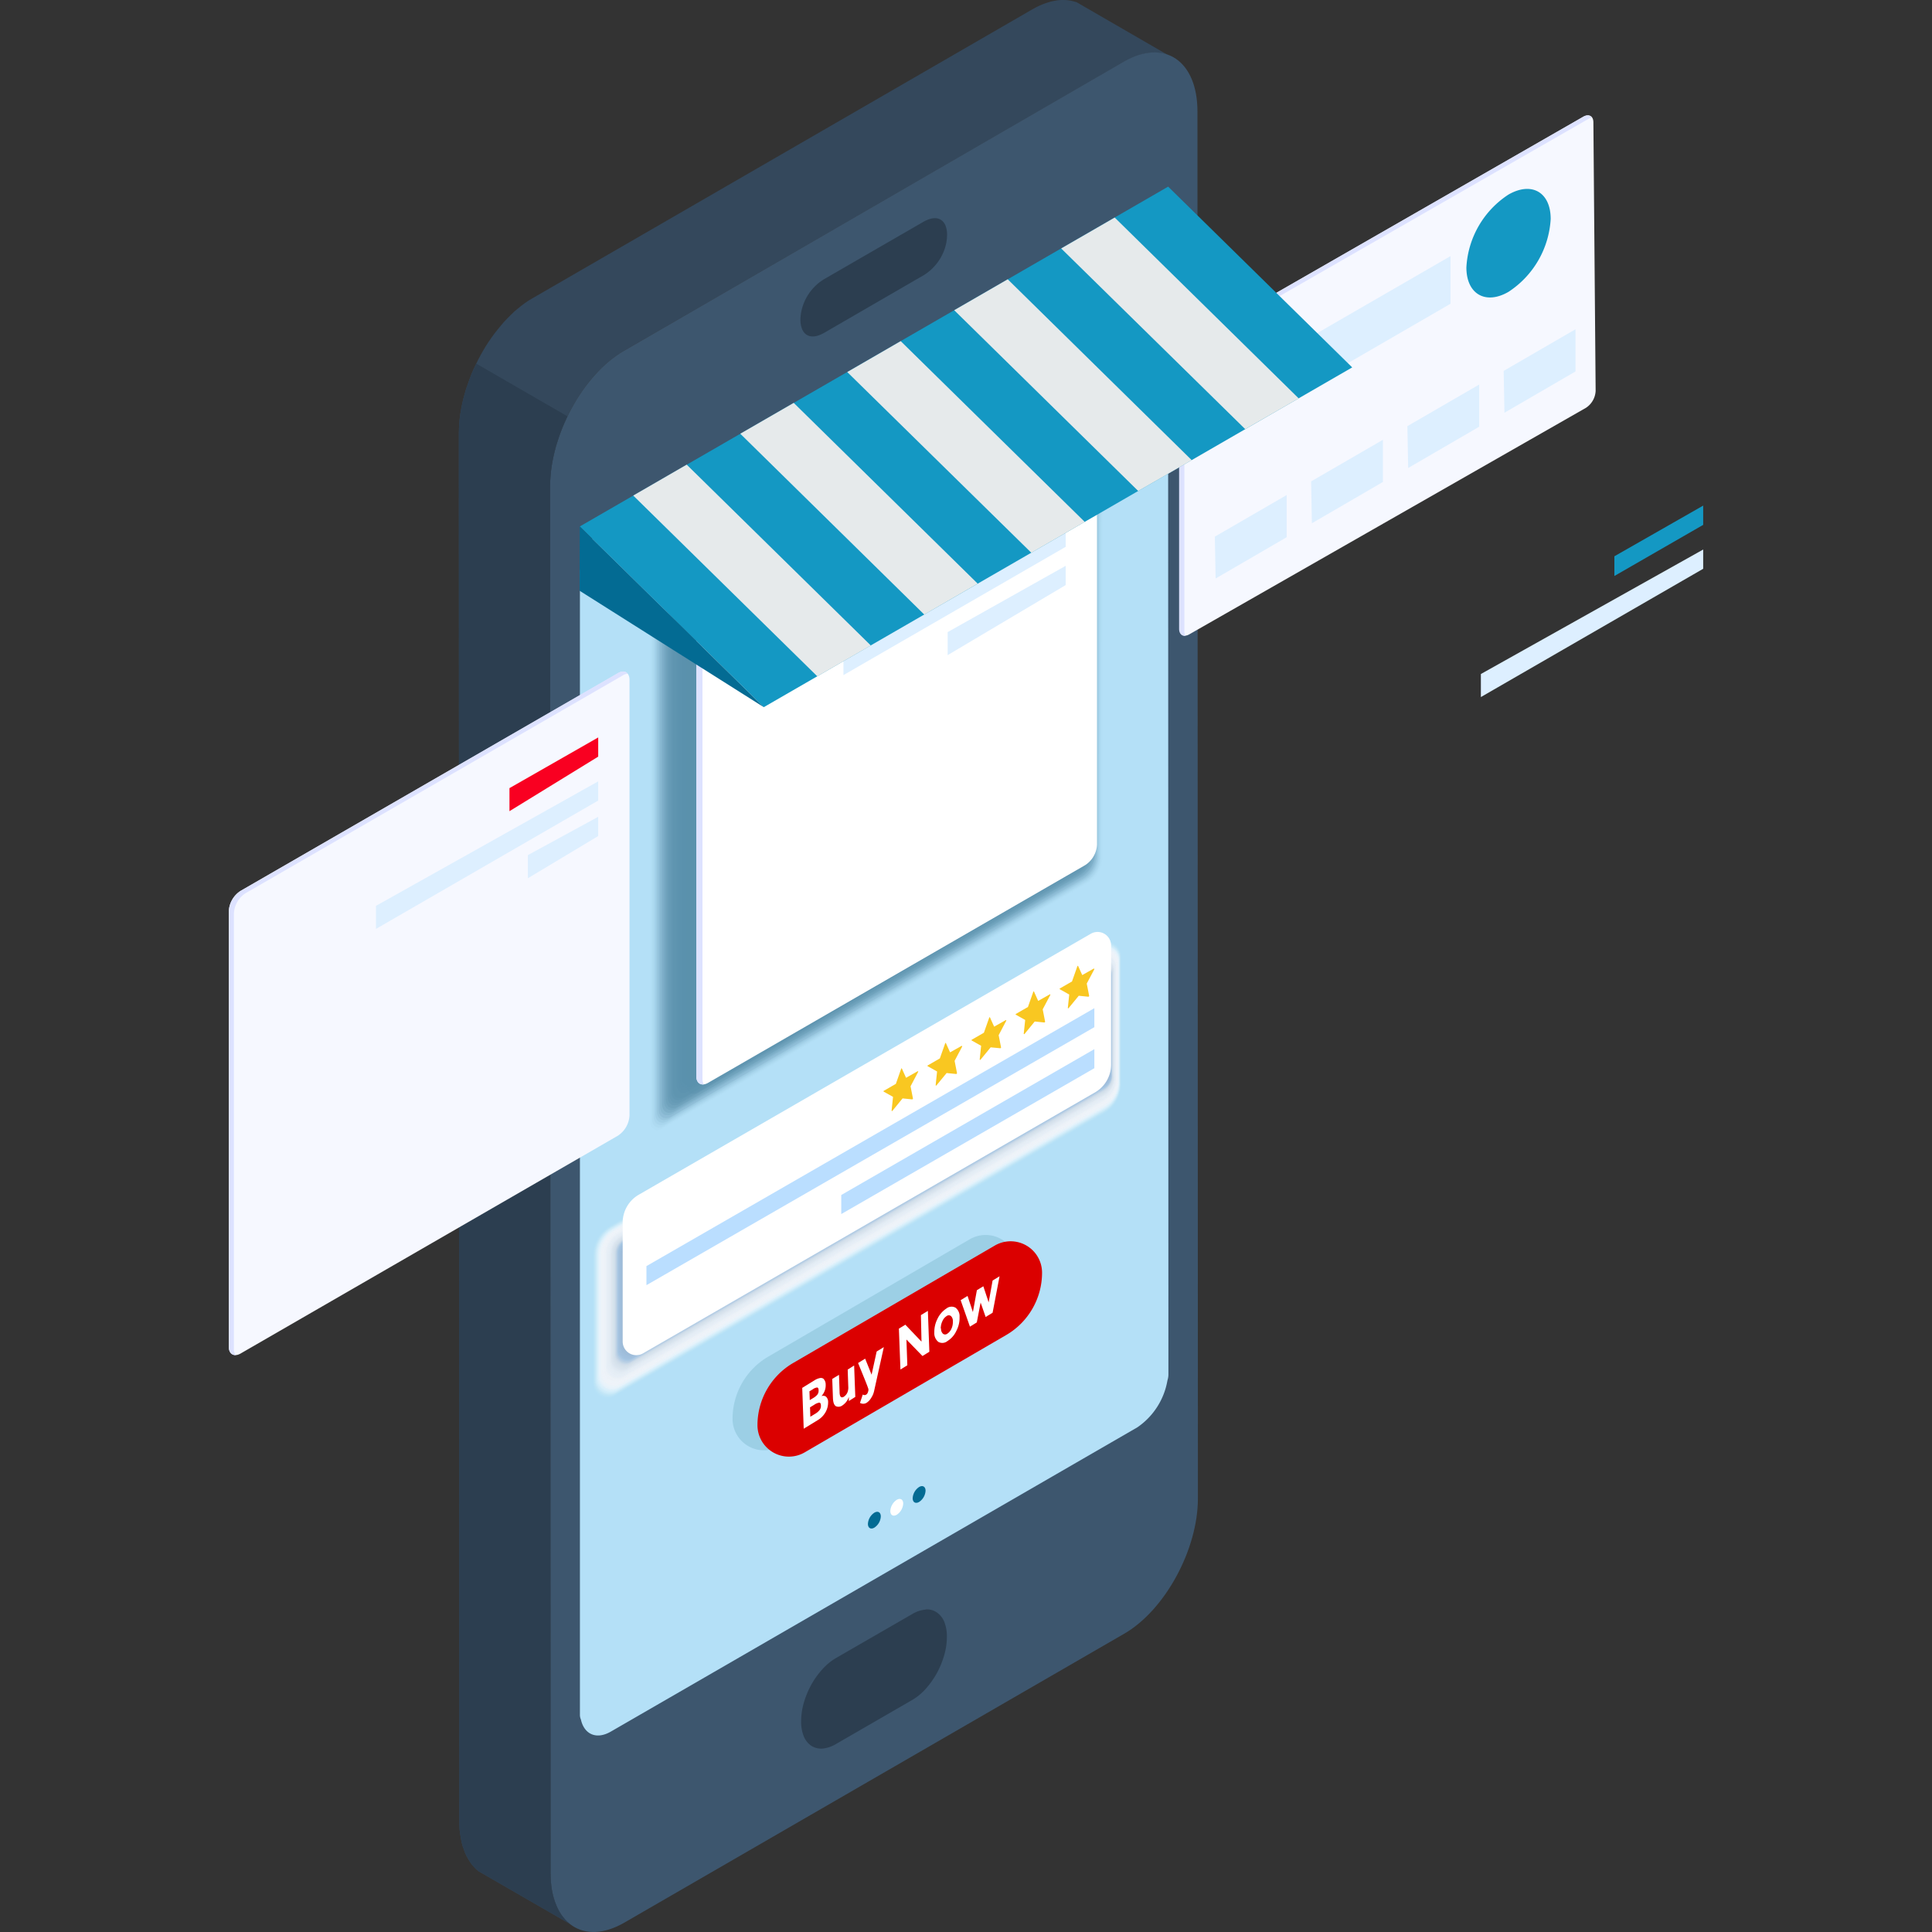 <svg xmlns="http://www.w3.org/2000/svg" viewBox="0 0 300 300"><rect x="0" y="0" width="300" height="300" fill="#333333" stroke="none"/><defs><style>.cls-1{isolation:isolate;}.cls-2{fill:#34485c;}.cls-114,.cls-115,.cls-116,.cls-2,.cls-3,.cls-4,.cls-5{fill-rule:evenodd;}.cls-3{fill:#3d566e;}.cls-4{fill:#b4e0f7;}.cls-5{fill:#2c3e50;}.cls-115,.cls-6{fill:#036b93;}.cls-60,.cls-7{fill:#fff;}.cls-8{opacity:0.5;}.cls-59,.cls-8{mix-blend-mode:multiply;}.cls-10,.cls-11,.cls-12,.cls-13,.cls-14,.cls-15,.cls-16,.cls-17,.cls-18,.cls-19,.cls-20,.cls-21,.cls-22,.cls-23,.cls-24,.cls-25,.cls-26,.cls-27,.cls-28,.cls-29,.cls-30,.cls-31,.cls-32,.cls-33,.cls-34,.cls-35,.cls-36,.cls-37,.cls-38,.cls-39,.cls-40,.cls-41,.cls-42,.cls-43,.cls-44,.cls-45,.cls-46,.cls-47,.cls-48,.cls-49,.cls-50,.cls-9{fill:#004263;}.cls-60,.cls-9{opacity:0;}.cls-10{opacity:0.02;}.cls-11{opacity:0.05;}.cls-12{opacity:0.07;}.cls-13{opacity:0.1;}.cls-14{opacity:0.12;}.cls-15{opacity:0.15;}.cls-16{opacity:0.17;}.cls-17{opacity:0.2;}.cls-18{opacity:0.22;}.cls-19{opacity:0.24;}.cls-20{opacity:0.27;}.cls-21{opacity:0.29;}.cls-22{opacity:0.32;}.cls-23{opacity:0.34;}.cls-24{opacity:0.37;}.cls-25{opacity:0.39;}.cls-26{opacity:0.41;}.cls-27{opacity:0.44;}.cls-28{opacity:0.46;}.cls-29{opacity:0.49;}.cls-30{opacity:0.51;}.cls-31{opacity:0.54;}.cls-32{opacity:0.56;}.cls-33{opacity:0.59;}.cls-34{opacity:0.61;}.cls-35{opacity:0.63;}.cls-36{opacity:0.66;}.cls-37{opacity:0.68;}.cls-38{opacity:0.71;}.cls-39{opacity:0.73;}.cls-40{opacity:0.76;}.cls-41{opacity:0.78;}.cls-42{opacity:0.8;}.cls-43{opacity:0.83;}.cls-44{opacity:0.85;}.cls-45{opacity:0.88;}.cls-46{opacity:0.9;}.cls-47{opacity:0.93;}.cls-48{opacity:0.95;}.cls-49{opacity:0.98;}.cls-51{fill:#dde2ff;}.cls-52{fill:#ddefff;}.cls-53{fill:#3659f9;}.cls-54{fill:#f6f8ff;}.cls-55{fill:#f90021;}.cls-114,.cls-56{fill:#1498c3;}.cls-57{fill:#9ccfe5;}.cls-58{fill:#db0000;}.cls-61{fill:#fcffff;opacity:0.02;}.cls-62{fill:#fefefe;opacity:0.04;}.cls-63{fill:#fdfefe;opacity:0.06;}.cls-64{fill:#f3f3f4;opacity:0.08;}.cls-65,.cls-66{fill:#fbfcfd;}.cls-65{opacity:0.1;}.cls-66{opacity:0.12;}.cls-67{fill:#e2f0fc;opacity:0.14;}.cls-68{fill:#f8fafc;opacity:0.16;}.cls-69{fill:#f7f9fb;opacity:0.18;}.cls-70{fill:#f6f9fb;opacity:0.2;}.cls-71{fill:#f5f8fb;opacity:0.22;}.cls-72{fill:#f4f7fa;opacity:0.24;}.cls-73{fill:#f3f7fa;opacity:0.25;}.cls-74,.cls-75{fill:#f1f5f9;}.cls-74{opacity:0.27;}.cls-75{opacity:0.29;}.cls-76{fill:#f0f4f9;opacity:0.31;}.cls-77{fill:#eef3f8;opacity:0.33;}.cls-78{fill:#edf3f8;opacity:0.35;}.cls-79{fill:#ecf2f7;opacity:0.37;}.cls-80{fill:#ebf1f7;opacity:0.39;}.cls-81{fill:#eaf1f7;opacity:0.41;}.cls-82,.cls-83{fill:#e8eff6;}.cls-82{opacity:0.43;}.cls-83{opacity:0.45;}.cls-84{fill:#e7eef6;opacity:0.47;}.cls-85,.cls-86{fill:#e5edf5;}.cls-85{opacity:0.49;}.cls-86{opacity:0.51;}.cls-87{fill:#e3ecf4;opacity:0.53;}.cls-88{fill:#e2ebf4;opacity:0.55;}.cls-89{fill:#e0eaf3;opacity:0.57;}.cls-90{fill:#dee8f1;opacity:0.59;}.cls-91{fill:#dce6f0;opacity:0.61;}.cls-92{fill:#dae5ef;opacity:0.63;}.cls-93{fill:#d7e2ed;opacity:0.65;}.cls-94{fill:#d5e1ec;opacity:0.67;}.cls-95{fill:#d4e0eb;opacity:0.69;}.cls-96{fill:#d1dde9;opacity:0.71;}.cls-97{fill:#cbdae8;opacity:0.73;}.cls-98{fill:#c2d5e7;opacity:0.75;}.cls-99{fill:#b9d0e5;opacity:0.76;}.cls-100{fill:#b2cce4;opacity:0.78;}.cls-101{fill:#a9c7e3;opacity:0.8;}.cls-102{fill:#a3c4e1;opacity:0.82;}.cls-103{fill:#a3c2e0;opacity:0.84;}.cls-104{fill:#a1c0de;opacity:0.86;}.cls-105{fill:#a0bfdd;opacity:0.88;}.cls-106{fill:#a0bfdc;opacity:0.9;}.cls-107{fill:#9dbcda;opacity:0.92;}.cls-108{fill:#9ebcd9;opacity:0.94;}.cls-109{fill:#9dbbd8;opacity:0.96;}.cls-110{fill:#9bb9d6;opacity:0.98;}.cls-111{fill:#9bb8d5;}.cls-112{fill:#badeff;}.cls-113{fill:#f9c721;}.cls-116{fill:#e6eaeb;}</style></defs><g class="cls-1"><g id="Layer_1" data-name="Layer 1"><polygon class="cls-2" points="181.33 8.53 167.17 0.34 166.71 0.21 166.25 0.1 165.77 0.03 165.28 0 164.78 0 164.25 0.04 163.72 0.13 163.18 0.24 162.63 0.41 162.06 0.6 161.49 0.84 160.91 1.12 160.32 1.44 82.69 46.31 82.1 46.66 81.52 47.05 80.95 47.48 80.39 47.93 79.83 48.4 79.3 48.92 78.76 49.46 78.24 50.01 77.74 50.6 77.25 51.2 76.76 51.82 76.29 52.47 75.85 53.11 75.41 53.79 75 54.48 74.6 55.19 74.22 55.91 73.87 56.64 73.52 57.37 73.2 58.12 72.91 58.88 72.64 59.65 72.37 60.41 72.15 61.17 71.94 61.94 71.76 62.72 71.61 63.48 71.48 64.24 71.38 65.01 71.3 65.77 71.27 66.52 71.25 67.26 71.32 282.63 71.33 283.37 71.36 284.06 71.45 284.75 71.55 285.39 71.67 286.01 71.82 286.6 72.02 287.17 72.21 287.69 72.44 288.19 72.7 288.66 72.97 289.1 73.27 289.52 73.59 289.89 73.93 290.24 74.29 290.55 88.47 298.73 88.1 298.43 87.76 298.08 87.45 297.69 87.14 297.29 86.87 296.85 86.62 296.38 86.4 295.87 86.19 295.34 86 294.79 85.84 294.19 85.71 293.57 85.61 292.92 85.55 292.25 85.5 291.55 85.49 290.82 85.42 75.45 85.43 74.71 85.49 73.96 85.55 73.2 85.65 72.44 85.78 71.67 85.94 70.89 86.12 70.13 86.31 69.36 86.56 68.58 86.8 67.82 87.08 67.05 87.37 66.31 87.69 65.56 88.04 64.81 88.39 64.1 88.78 63.37 89.17 62.67 89.6 61.97 90.02 61.3 90.47 60.64 90.93 60 91.41 59.37 91.9 58.77 92.4 58.19 92.93 57.63 93.47 57.1 94 56.59 94.55 56.12 95.12 55.66 95.69 55.24 96.27 54.85 96.86 54.49 174.49 9.62 175.08 9.31 175.66 9.02 176.23 8.79 176.8 8.59 177.35 8.43 177.88 8.3 178.42 8.22 178.94 8.19 179.45 8.17 179.95 8.2 180.42 8.29 180.89 8.39 181.33 8.53"/><path class="cls-3" d="M96.94,298.55l77.63-44.87c6.31-3.64,11.44-13.05,11.44-21l-.07-215.37c0-7.89-5.14-11.37-11.45-7.73L96.86,54.49c-6.31,3.64-11.44,13.06-11.44,21l.07,215.36C85.49,298.72,90.63,302.19,96.94,298.55Z"/><path class="cls-4" d="M127.7,61.76l48.86-28.24c2.25-1.3,4.16-.44,4.69,1.89a2,2,0,0,1,.13.74v.64l.05,176v.64a3,3,0,0,1-.15.92,11.09,11.09,0,0,1-4.68,7.29l-65.75,38-.26.15-15.72,9.08c-2.25,1.31-4.15.45-4.67-1.87a1.78,1.78,0,0,1-.15-.76v-.64l0-176v-.65a2.77,2.77,0,0,1,.15-.89c.52-2.94,2.4-6,4.68-7.3l32.87-19Z"/><path class="cls-5" d="M143.36,42.11c4.17-2.4,4.16-9.39,0-7L128,44c-4.18,2.4-4.17,9.37,0,7Z"/><path class="cls-5" d="M143.36,42.78a7.74,7.74,0,0,0,3.43-4.45,6.9,6.9,0,0,0,.27-1.85,3.86,3.86,0,0,0-.27-1.52c-.51-1.1-1.66-1.52-3.43-.5L128,43.33a7.7,7.7,0,0,0-3.43,4.46,7,7,0,0,0-.28,1.85,3.89,3.89,0,0,0,.28,1.52c.5,1.09,1.65,1.53,3.43.51l15.35-8.89Zm2.34-4.34a5.14,5.14,0,0,1-2.34,3L128,50.32c-1.24.7-2,.44-2.34-.29a2.67,2.67,0,0,1-.22-1.06,4.65,4.65,0,0,1,.22-1.28,5.16,5.16,0,0,1,2.34-3l15.35-8.87c1.23-.71,2-.44,2.34.29a2.6,2.6,0,0,1,.21,1.06A4.74,4.74,0,0,1,145.7,38.44Z"/><path class="cls-5" d="M141.67,251.26a3.06,3.06,0,0,1,3.38-.19,4,4,0,0,1,1.4,3.42,11,11,0,0,1-1.4,5.05,9.63,9.63,0,0,1-3.38,3.71h0l-11.91,6.86a3.09,3.09,0,0,1-3.38.21,4,4,0,0,1-1.4-3.44,10.83,10.83,0,0,1,1.4-5,9.6,9.6,0,0,1,3.38-3.72h0Z"/><path class="cls-5" d="M141.67,251.94a3.81,3.81,0,0,1,1.59-.54,2.21,2.21,0,0,1,1.37.36,2.52,2.52,0,0,1,.91,1.2,5,5,0,0,1,.34,1.87,8.93,8.93,0,0,1-.33,2.24,10.83,10.83,0,0,1-.92,2.26,10.22,10.22,0,0,1-1.37,1.94,6.88,6.88,0,0,1-1.59,1.31h0l-11.91,6.87h0a3.73,3.73,0,0,1-1.59.53,2.23,2.23,0,0,1-1.37-.36,2.46,2.46,0,0,1-.9-1.19,4.8,4.8,0,0,1-.35-1.87,8.8,8.8,0,0,1,.33-2.24,10.91,10.91,0,0,1,.92-2.27,10.53,10.53,0,0,1,1.37-1.92,6.32,6.32,0,0,1,1.59-1.32h0l11.91-6.87Zm2.06-2a4.67,4.67,0,0,0-2.06.68h0l-11.91,6.87h0a8.84,8.84,0,0,0-2.06,1.71,12.79,12.79,0,0,0-1.76,2.47,13.66,13.66,0,0,0-1.15,2.83,10.33,10.33,0,0,0-.39,2.76,6.1,6.1,0,0,0,.39,2.31,3.27,3.27,0,0,0,1.15,1.49,2.84,2.84,0,0,0,1.76.46,4.94,4.94,0,0,0,2.06-.68h0l11.91-6.88h0a8.79,8.79,0,0,0,2.06-1.7,13.86,13.86,0,0,0,1.76-2.48,14.21,14.21,0,0,0,1.15-2.84,10.22,10.22,0,0,0,.39-2.76,6.1,6.1,0,0,0-.39-2.31,3.28,3.28,0,0,0-1.17-1.49A2.68,2.68,0,0,0,143.73,249.91Z"/><polygon class="cls-5" points="73.95 56.46 73.87 56.64 73.52 57.37 73.2 58.12 72.91 58.88 72.64 59.65 72.37 60.41 72.15 61.17 71.94 61.94 71.76 62.72 71.61 63.48 71.48 64.24 71.38 65.01 71.3 65.77 71.27 66.52 71.25 67.26 71.32 282.63 71.33 283.37 71.36 284.06 71.45 284.75 71.55 285.39 71.67 286.01 71.82 286.6 72.02 287.17 72.21 287.69 72.44 288.19 72.7 288.66 72.97 289.1 73.27 289.52 73.59 289.89 73.93 290.24 74.29 290.55 88.47 298.73 88.1 298.43 87.76 298.08 87.45 297.69 87.14 297.29 86.87 296.85 86.62 296.38 86.4 295.87 86.19 295.34 86 294.79 85.84 294.19 85.71 293.57 85.61 292.92 85.55 292.25 85.5 291.55 85.49 290.82 85.42 75.45 85.43 74.71 85.49 73.96 85.55 73.2 85.65 72.44 85.78 71.67 85.94 70.89 86.12 70.13 86.31 69.34 86.56 68.58 86.8 67.82 87.08 67.05 87.37 66.31 87.69 65.56 88.04 64.81 88.12 64.65 73.95 56.46"/><path class="cls-6" d="M142.72,230.9c.55-.32,1-.06,1,.58a2.23,2.23,0,0,1-1,1.74c-.55.32-1,.06-1-.58A2.24,2.24,0,0,1,142.72,230.9Z"/><path class="cls-7" d="M139.25,232.89c.55-.32,1-.06,1,.58a2.23,2.23,0,0,1-1,1.74c-.56.32-1,.06-1-.58A2.23,2.23,0,0,1,139.25,232.89Z"/><path class="cls-6" d="M135.77,234.89c.56-.32,1-.06,1,.58a2.21,2.21,0,0,1-1,1.74c-.55.32-1,.06-1-.58A2.23,2.23,0,0,1,135.77,234.89Z"/><g class="cls-8"><path class="cls-9" d="M171.31,56.71c0-1.31-.93-1.84-2.07-1.19L102.68,94a4.59,4.59,0,0,0-2.07,3.58V174.4c0,1.31.93,1.84,2.07,1.19l66.56-38.43a4.59,4.59,0,0,0,2.07-3.58Z"/><path class="cls-10" d="M171.14,57.09c0-1.3-.93-1.84-2.06-1.18L102.94,94.09a4.54,4.54,0,0,0-2,3.56V174c0,1.3.92,1.84,2,1.18L169.08,137a4.55,4.55,0,0,0,2.06-3.56Z"/><path class="cls-11" d="M171,57.47c0-1.3-.91-1.83-2-1.18L103.21,94.23a4.54,4.54,0,0,0-2,3.53v75.88c0,1.3.92,1.83,2,1.18l65.71-37.94a4.51,4.51,0,0,0,2-3.53Z"/><path class="cls-12" d="M170.79,57.84c0-1.29-.91-1.81-2-1.17l-65.29,37.7a4.49,4.49,0,0,0-2,3.51v75.39c0,1.29.91,1.81,2,1.17l65.29-37.7a4.47,4.47,0,0,0,2-3.51Z"/><path class="cls-13" d="M170.62,58.22c0-1.28-.91-1.8-2-1.17L103.74,94.51a4.43,4.43,0,0,0-2,3.48v74.9c0,1.28.9,1.8,2,1.17L168.6,136.6a4.44,4.44,0,0,0,2-3.48Z"/><path class="cls-14" d="M170.44,58.59c0-1.27-.9-1.79-2-1.15L104,94.64a4.46,4.46,0,0,0-2,3.47v74.41c0,1.27.9,1.79,2,1.15l64.44-37.2a4.46,4.46,0,0,0,2-3.47Z"/><path class="cls-15" d="M170.27,59c0-1.26-.89-1.78-2-1.15l-64,37a4.42,4.42,0,0,0-2,3.44v73.92c0,1.26.9,1.78,2,1.15l64-37a4.41,4.41,0,0,0,2-3.44Z"/><path class="cls-16" d="M170.1,59.34c0-1.25-.89-1.76-2-1.14l-63.6,36.72a4.39,4.39,0,0,0-2,3.42v73.43c0,1.25.89,1.76,2,1.14l63.6-36.72a4.39,4.39,0,0,0,2-3.42Z"/><path class="cls-17" d="M169.93,59.72c0-1.25-.89-1.76-2-1.13L104.8,95.06a4.34,4.34,0,0,0-2,3.39v72.94c0,1.25.88,1.76,2,1.13L168,136.05a4.37,4.37,0,0,0,2-3.39Z"/><path class="cls-18" d="M169.75,60.09c0-1.23-.87-1.74-1.94-1.12L105.06,95.19a4.33,4.33,0,0,0-1.94,3.38V171c0,1.23.87,1.74,1.94,1.12l62.75-36.22a4.33,4.33,0,0,0,1.94-3.38Z"/><path class="cls-19" d="M169.58,60.47c0-1.23-.87-1.73-1.93-1.12l-62.32,36a4.29,4.29,0,0,0-1.94,3.35v72c0,1.23.87,1.73,1.94,1.12l62.32-36a4.3,4.3,0,0,0,1.93-3.35Z"/><path class="cls-20" d="M169.41,60.85c0-1.22-.87-1.72-1.92-1.11l-61.9,35.73a4.28,4.28,0,0,0-1.92,3.33v71.46c0,1.22.87,1.72,1.92,1.11l61.9-35.73a4.28,4.28,0,0,0,1.92-3.33Z"/><path class="cls-21" d="M169.23,61.22c0-1.21-.85-1.71-1.9-1.1L105.86,95.61a4.22,4.22,0,0,0-1.91,3.3v71c0,1.21.86,1.71,1.91,1.1l61.47-35.49a4.21,4.21,0,0,0,1.9-3.3Z"/><path class="cls-22" d="M169.06,61.6c0-1.21-.85-1.7-1.89-1.1l-61,35.25A4.19,4.19,0,0,0,104.23,99v70.48c0,1.21.85,1.7,1.89,1.1l61-35.25a4.19,4.19,0,0,0,1.89-3.28Z"/><path class="cls-23" d="M168.89,62c0-1.19-.85-1.68-1.88-1.08l-60.62,35a4.17,4.17,0,0,0-1.88,3.26v70c0,1.19.84,1.68,1.88,1.08l60.62-35a4.2,4.2,0,0,0,1.88-3.26Z"/><path class="cls-24" d="M168.71,62.34c0-1.18-.81-1.66-1.81-1.07L108.47,95.94a4.15,4.15,0,0,0-1.82,3.23v69.34c0,1.19.82,1.67,1.82,1.08l58.43-34.67a4.17,4.17,0,0,0,1.81-3.23Z"/><path class="cls-25" d="M168.54,62.72c0-1.17-.83-1.66-1.85-1.07L106.92,96.16a4.11,4.11,0,0,0-1.86,3.21v69c0,1.18.84,1.66,1.86,1.07L166.69,135a4.1,4.1,0,0,0,1.85-3.21Z"/><path class="cls-26" d="M168.37,63.1c0-1.17-.83-1.65-1.84-1.06L107.18,96.3a4.08,4.08,0,0,0-1.84,3.19V168c0,1.17.83,1.65,1.84,1.06l59.35-34.26a4.08,4.08,0,0,0,1.84-3.19Z"/><path class="cls-27" d="M168.2,63.47c0-1.16-.83-1.63-1.83-1l-58.92,34a4,4,0,0,0-1.83,3.16v68c0,1.16.82,1.63,1.83,1.05l58.92-34a4.06,4.06,0,0,0,1.83-3.16Z"/><path class="cls-28" d="M168,63.85c0-1.15-.81-1.62-1.81-1.05l-58.5,33.77a4,4,0,0,0-1.81,3.15v67.54c0,1.15.81,1.62,1.81,1.05l58.5-33.77a4,4,0,0,0,1.81-3.15Z"/><path class="cls-29" d="M167.85,64.23c0-1.15-.81-1.62-1.8-1.05L108,96.71a4,4,0,0,0-1.8,3.12v67.06c0,1.14.81,1.61,1.8,1l58.07-33.53a4,4,0,0,0,1.8-3.12Z"/><path class="cls-30" d="M167.68,64.6c0-1.14-.81-1.6-1.79-1L108.24,96.85a4,4,0,0,0-1.79,3.1v66.56c0,1.14.81,1.6,1.79,1l57.65-33.28a4,4,0,0,0,1.79-3.1Z"/><path class="cls-31" d="M167.5,65c0-1.13-.8-1.59-1.77-1L108.51,97a3.92,3.92,0,0,0-1.78,3.07v66.07c0,1.13.8,1.59,1.78,1l57.22-33a3.93,3.93,0,0,0,1.77-3.07Z"/><path class="cls-32" d="M167.33,65.35c0-1.12-.79-1.58-1.76-1l-56.8,32.79a3.92,3.92,0,0,0-1.76,3.06v65.58c0,1.12.79,1.58,1.76,1L165.57,134a3.92,3.92,0,0,0,1.76-3.06Z"/><path class="cls-33" d="M167.16,65.73c0-1.11-.79-1.57-1.75-1L109,97.26a3.9,3.9,0,0,0-1.75,3v65.09c0,1.11.79,1.57,1.75,1l56.37-32.54a3.9,3.9,0,0,0,1.75-3Z"/><path class="cls-34" d="M167,66.1c0-1.1-.78-1.55-1.73-1L109.3,97.4a3.85,3.85,0,0,0-1.73,3V165c0,1.1.78,1.55,1.73,1l56-32.3a3.85,3.85,0,0,0,1.73-3Z"/><path class="cls-35" d="M166.81,66.48c0-1.1-.77-1.54-1.72-1L109.57,97.54a3.82,3.82,0,0,0-1.72,3v64.11c0,1.1.77,1.54,1.72,1l55.52-32.06a3.82,3.82,0,0,0,1.72-3Z"/><path class="cls-36" d="M166.64,66.85c0-1.08-.77-1.53-1.71-1l-55.1,31.81a3.78,3.78,0,0,0-1.71,3v63.62c0,1.08.77,1.53,1.71,1l55.1-31.81a3.78,3.78,0,0,0,1.71-3Z"/><path class="cls-37" d="M166.47,67.23c0-1.08-.77-1.52-1.7-1L110.1,97.81a3.78,3.78,0,0,0-1.7,2.94v63.13c0,1.08.77,1.52,1.7,1l54.67-31.56a3.78,3.78,0,0,0,1.7-2.94Z"/><path class="cls-38" d="M166.29,67.6c0-1.06-.75-1.5-1.68-1L110.36,98a3.76,3.76,0,0,0-1.68,2.92v62.64c0,1.06.76,1.5,1.68,1l54.25-31.32a3.73,3.73,0,0,0,1.68-2.92Z"/><path class="cls-39" d="M166.12,68c0-1.06-.75-1.49-1.67-1L110.63,98.09A3.7,3.7,0,0,0,109,101v62.15c0,1.06.75,1.49,1.67,1L164.45,133a3.7,3.7,0,0,0,1.67-2.89Z"/><path class="cls-40" d="M166,68.36c0-1.06-.75-1.49-1.66-1l-53.4,30.83a3.67,3.67,0,0,0-1.65,2.87v61.65c0,1.06.74,1.49,1.65,1l53.4-30.83A3.68,3.68,0,0,0,166,130Z"/><path class="cls-41" d="M165.77,68.73c0-1-.74-1.47-1.64-1l-53,30.59a3.63,3.63,0,0,0-1.65,2.84v61.17c0,1,.74,1.47,1.65,1l53-30.59a3.64,3.64,0,0,0,1.64-2.84Z"/><path class="cls-42" d="M165.6,69.11c0-1-.73-1.46-1.63-.94L111.42,98.5a3.64,3.64,0,0,0-1.63,2.83V162c0,1,.74,1.46,1.63.94L164,132.61a3.62,3.62,0,0,0,1.63-2.83Z"/><path class="cls-43" d="M165.43,69.48c0-1-.73-1.45-1.62-.93L111.69,98.64a3.59,3.59,0,0,0-1.62,2.8v60.19c0,1,.73,1.45,1.62.93l52.12-30.09a3.59,3.59,0,0,0,1.62-2.8Z"/><path class="cls-44" d="M165.25,69.86c0-1-.72-1.44-1.6-.93L112,98.78a3.56,3.56,0,0,0-1.6,2.78v59.69c0,1,.72,1.44,1.6.93l51.7-29.85a3.56,3.56,0,0,0,1.6-2.78Z"/><path class="cls-45" d="M165.08,70.23c0-1-.71-1.42-1.59-.92L112.22,98.92a3.5,3.5,0,0,0-1.59,2.75v59.21c0,1,.71,1.42,1.59.92l51.27-29.61a3.5,3.5,0,0,0,1.59-2.75Z"/><path class="cls-46" d="M164.91,70.61c0-1-.71-1.41-1.58-.91L112.48,99.05a3.54,3.54,0,0,0-1.57,2.74V160.5c0,1,.71,1.41,1.57.91l50.85-29.35a3.53,3.53,0,0,0,1.58-2.74Z"/><path class="cls-47" d="M164.74,71c0-1-.71-1.4-1.57-.9L112.75,99.19a3.49,3.49,0,0,0-1.57,2.71v58.23c0,1,.71,1.4,1.57.9l50.42-29.11a3.49,3.49,0,0,0,1.57-2.71Z"/><path class="cls-48" d="M164.56,71.36c0-1-.7-1.39-1.55-.9L113,99.33a3.44,3.44,0,0,0-1.55,2.69v57.73c0,1,.7,1.39,1.55.9l50-28.87a3.44,3.44,0,0,0,1.55-2.69Z"/><path class="cls-49" d="M164.39,71.74c0-1-.69-1.38-1.54-.89L113.28,99.47a3.41,3.41,0,0,0-1.54,2.66v57.24c0,1,.69,1.38,1.54.89l49.57-28.62a3.41,3.41,0,0,0,1.54-2.66Z"/><path class="cls-50" d="M164.22,72.11c0-1-.69-1.36-1.53-.88L113.54,99.61a3.36,3.36,0,0,0-1.52,2.64V159c0,1,.68,1.36,1.52.88l49.15-28.38a3.37,3.37,0,0,0,1.53-2.64Z"/></g><path class="cls-7" d="M170.34,63.54c0-1.16-.82-1.63-1.82-1L109.94,96.31a4,4,0,0,0-1.82,3.15V167.1c0,1.15.82,1.62,1.82,1.05l58.58-33.82a4,4,0,0,0,1.82-3.15Z"/><path class="cls-51" d="M109.94,96.31l58.58-33.82c.7-.41,1.31-.3,1.61.2a1.89,1.89,0,0,0-.65.23L110.9,96.74a4,4,0,0,0-1.82,3.15v67.64a1.62,1.62,0,0,0,.21.85c-.68.09-1.17-.39-1.17-1.28V99.46A4,4,0,0,1,109.94,96.31Z"/><polygon class="cls-52" points="165.48 81.92 130.97 101.25 130.97 104.83 165.48 84.91 165.48 81.92"/><polygon class="cls-52" points="165.48 87.86 147.15 98.15 147.15 101.73 165.48 90.85 165.48 87.86"/><polygon class="cls-53" points="165.48 75.1 151.69 82.97 151.69 86.56 165.48 78.08 165.48 75.1"/><path class="cls-54" d="M97.75,105.57c0-1.16-.82-1.63-1.82-1L37.35,138.34a4,4,0,0,0-1.82,3.15v67.64c0,1.15.82,1.62,1.82,1.05l58.58-33.82a4,4,0,0,0,1.82-3.15Z"/><path class="cls-51" d="M37.35,138.34l58.58-33.82c.65-.38,1.22-.31,1.54.1a1.62,1.62,0,0,0-.75.25L38.14,138.69a4,4,0,0,0-1.82,3.15v67.64a1.46,1.46,0,0,0,.28.94c-.63,0-1.07-.45-1.07-1.29V141.49A4,4,0,0,1,37.35,138.34Z"/><polygon class="cls-52" points="92.89 121.33 58.38 140.66 58.38 144.24 92.89 124.31 92.89 121.33"/><polygon class="cls-52" points="92.89 126.83 81.97 132.78 81.97 136.37 92.89 129.82 92.89 126.83"/><polygon class="cls-55" points="92.89 114.51 79.11 122.38 79.11 125.96 92.89 117.49 92.89 114.51"/><polygon class="cls-52" points="264.47 85.33 229.95 104.66 229.95 108.24 264.47 88.32 264.47 85.33"/><polygon class="cls-56" points="264.47 78.51 250.68 86.38 250.68 89.44 264.47 81.5 264.47 78.51"/><path class="cls-57" d="M150.61,192.42l-31.27,18.21a11.19,11.19,0,0,0-5.59,9.69h0a4.88,4.88,0,0,0,7.32,4.23l31.27-18.21a11.19,11.19,0,0,0,5.59-9.69h0A4.88,4.88,0,0,0,150.61,192.42Z"/><path class="cls-58" d="M154.49,193.4l-31.27,18.21a11.18,11.18,0,0,0-5.6,9.69h0a4.88,4.88,0,0,0,7.32,4.23l31.27-18.21a11.2,11.2,0,0,0,5.6-9.69h0A4.88,4.88,0,0,0,154.49,193.4Z"/><path class="cls-7" d="M126.91,220.56l-2.11,1.29-.23-6.34,1.88-1.16a2.44,2.44,0,0,1,.85-.36.69.69,0,0,1,.55.09,1.24,1.24,0,0,1,.36.91,2.39,2.39,0,0,1-.32,1.33,2.32,2.32,0,0,1-.17.26,1.73,1.73,0,0,1-.17.21.73.73,0,0,1,.73.1,1.13,1.13,0,0,1,.31.84,3.13,3.13,0,0,1-.31,1.38A3.37,3.37,0,0,1,126.91,220.56Zm-1.17-3.15.51-.31a2.57,2.57,0,0,0,.66-.53,1,1,0,0,0,.2-.69c0-.28-.09-.42-.22-.43a1.34,1.34,0,0,0-.68.28l-.52.31Zm.09,2.58.74-.45a2.45,2.45,0,0,0,.69-.58,1.08,1.08,0,0,0,.21-.73c0-.29-.1-.43-.27-.43a2,2,0,0,0-.78.34l-.64.39Z"/><path class="cls-7" d="M131.72,215.3l-.09-2.63,1-.64.18,4.88-1,.64,0-.65a2.51,2.51,0,0,1-1,1.33,1,1,0,0,1-1,.13c-.29-.17-.44-.58-.47-1.24l-.11-3,1.05-.64.09,2.66c0,.75.25,1,.67.74a1.57,1.57,0,0,0,.53-.62A2,2,0,0,0,131.72,215.3Z"/><path class="cls-7" d="M134.54,217.84a1,1,0,0,1-1,0l.43-1.3a.48.48,0,0,0,.55,0,.61.61,0,0,0,.24-.34,1,1,0,0,0,.09-.46c0-.14-.54-1.5-1.61-4.09l1.1-.68,1,2.49.79-3.6,1.11-.68-1.51,6.82a3.14,3.14,0,0,1-.45,1.06A2.3,2.3,0,0,1,134.54,217.84Z"/><path class="cls-7" d="M143,204.21l1.08-.66.23,6.35-1.07.66L140.75,208l.14,4-1.07.66-.24-6.35,1-.61,2.51,2.63Z"/><path class="cls-7" d="M149,204.51a4.26,4.26,0,0,1-.49,2.13,3.63,3.63,0,0,1-1.38,1.59,1.26,1.26,0,0,1-1.42.14,1.71,1.71,0,0,1-.63-1.45,4.48,4.48,0,0,1,.49-2.13,3.85,3.85,0,0,1,1.38-1.6,1.28,1.28,0,0,1,1.43-.13A1.68,1.68,0,0,1,149,204.51Zm-2.88,1.77a1.06,1.06,0,0,0,.3.82.54.54,0,0,0,.67,0,1.75,1.75,0,0,0,.65-.78,2.47,2.47,0,0,0,.22-1.14,1.06,1.06,0,0,0-.29-.82.54.54,0,0,0-.68,0,1.71,1.71,0,0,0-.65.78A2.61,2.61,0,0,0,146.08,206.28Z"/><path class="cls-7" d="M151.68,205.34l-1.07.66-1.44-4.11,1.07-.66.83,2.51.62-3.4,1-.61.83,2.5.61-3.39,1.08-.66-1.08,5.66-1.08.66-.78-2.24Z"/><g class="cls-59"><path class="cls-60" d="M92,195a5.38,5.38,0,0,1,2.69-4.67l76-43.91a2.28,2.28,0,0,1,3.42,2v20a5.38,5.38,0,0,1-2.69,4.67L95.38,217A2.28,2.28,0,0,1,92,215Z"/><path class="cls-61" d="M171.43,173a5.32,5.32,0,0,0,2.66-4.6V148.43a2.26,2.26,0,0,0-3.39-2l-76,43.86a5.32,5.32,0,0,0-2.66,4.61v19.92a2.26,2.26,0,0,0,3.4,2Z"/><path class="cls-62" d="M171.43,172.86a5.25,5.25,0,0,0,2.62-4.54V148.5a2.24,2.24,0,0,0-3.36-1.94L94.77,190.39a5.25,5.25,0,0,0-2.62,4.54v19.81a2.24,2.24,0,0,0,3.36,1.94Z"/><path class="cls-63" d="M171.43,172.76a5.16,5.16,0,0,0,2.58-4.47V148.58a2.21,2.21,0,0,0-3.32-1.92L94.83,190.45a5.17,5.17,0,0,0-2.59,4.47v19.69a2.23,2.23,0,0,0,3.34,1.93Z"/><path class="cls-64" d="M171.43,172.66a5.1,5.1,0,0,0,2.54-4.41v-19.6a2.19,2.19,0,0,0-3.28-1.9L94.88,190.5a5.11,5.11,0,0,0-2.54,4.42v19.57a2.21,2.21,0,0,0,3.31,1.91Z"/><path class="cls-65" d="M171.43,172.56a5,5,0,0,0,2.51-4.35V148.73a2.17,2.17,0,0,0-3.26-1.88L94.94,190.56a5,5,0,0,0-2.51,4.35v19.45a2.19,2.19,0,0,0,3.29,1.9Z"/><path class="cls-66" d="M171.43,172.46a4.93,4.93,0,0,0,2.47-4.28V148.8a2.15,2.15,0,0,0-3.22-1.86L95,190.62a4.93,4.93,0,0,0-2.47,4.28v19.34a2.17,2.17,0,0,0,3.25,1.88Z"/><path class="cls-67" d="M171.43,172.36a4.87,4.87,0,0,0,2.43-4.22V148.88a2.12,2.12,0,0,0-3.18-1.84L95.06,190.67a4.87,4.87,0,0,0-2.44,4.22v19.22A2.16,2.16,0,0,0,95.85,216Z"/><path class="cls-68" d="M171.43,172.27a4.82,4.82,0,0,0,2.4-4.16V149a2.11,2.11,0,0,0-3.16-1.83l-75.55,43.6a4.79,4.79,0,0,0-2.4,4.16V214a2.13,2.13,0,0,0,3.2,1.84Z"/><path class="cls-69" d="M171.43,172.17a4.74,4.74,0,0,0,2.36-4.1V149a2.08,2.08,0,0,0-3.12-1.8L95.18,190.79a4.73,4.73,0,0,0-2.37,4.09v19A2.11,2.11,0,0,0,96,215.69Z"/><path class="cls-70" d="M171.43,172.07a4.65,4.65,0,0,0,2.32-4V149.11a2,2,0,0,0-3.08-1.78L95.24,190.84a4.66,4.66,0,0,0-2.33,4v18.87a2.09,2.09,0,0,0,3.14,1.81Z"/><path class="cls-71" d="M171.43,172a4.6,4.6,0,0,0,2.29-4V149.18a2,2,0,0,0-3.06-1.76L95.29,190.9a4.59,4.59,0,0,0-2.28,4v18.75a2.07,2.07,0,0,0,3.11,1.8Z"/><path class="cls-72" d="M171.43,171.87a4.51,4.51,0,0,0,2.25-3.9V149.26a2,2,0,0,0-3-1.74L95.35,191a4.53,4.53,0,0,0-2.25,3.91v18.63a2.06,2.06,0,0,0,3.09,1.78Z"/><path class="cls-73" d="M171.43,171.77a4.43,4.43,0,0,0,2.21-3.84v-18.6a2,2,0,0,0-3-1.72L95.41,191a4.43,4.43,0,0,0-2.21,3.84v18.51a2,2,0,0,0,3,1.77Z"/><path class="cls-74" d="M171.43,171.67a4.38,4.38,0,0,0,2.18-3.77V149.41a2,2,0,0,0-3-1.7L95.47,191.07a4.35,4.35,0,0,0-2.18,3.77v18.4a2,2,0,0,0,3,1.75Z"/><path class="cls-75" d="M171.43,171.57a4.29,4.29,0,0,0,2.14-3.71V149.49a2,2,0,0,0-2.92-1.69L95.53,191.12a4.28,4.28,0,0,0-2.14,3.71v18.28a2,2,0,0,0,3,1.73Z"/><path class="cls-76" d="M171.43,171.47a4.2,4.2,0,0,0,2.1-3.64V149.56a1.92,1.92,0,0,0-2.88-1.66L95.59,191.18a4.22,4.22,0,0,0-2.11,3.65V213a2,2,0,0,0,3,1.71Z"/><path class="cls-77" d="M171.43,171.37a4.12,4.12,0,0,0,2.06-3.58V149.64a1.9,1.9,0,0,0-2.85-1.65l-75,43.25a4.12,4.12,0,0,0-2.07,3.58v18a2,2,0,0,0,2.94,1.7Z"/><path class="cls-78" d="M171.43,171.27a4.06,4.06,0,0,0,2-3.51v-18a1.88,1.88,0,0,0-2.82-1.62L95.7,191.29a4.09,4.09,0,0,0-2,3.52v17.93a2,2,0,0,0,2.92,1.68Z"/><path class="cls-79" d="M171.43,171.17a4,4,0,0,0,2-3.45V149.79a1.85,1.85,0,0,0-2.78-1.61L95.76,191.35a4,4,0,0,0-2,3.45v17.81a1.93,1.93,0,0,0,2.89,1.67Z"/><path class="cls-80" d="M171.43,171.07a3.89,3.89,0,0,0,1.95-3.38V149.86a1.82,1.82,0,0,0-2.74-1.58L95.82,191.41a3.89,3.89,0,0,0-1.95,3.38v17.7a1.9,1.9,0,0,0,2.85,1.65Z"/><path class="cls-81" d="M171.43,171a3.87,3.87,0,0,0,1.92-3.33V149.94a1.82,1.82,0,0,0-2.72-1.57L95.88,191.46A3.85,3.85,0,0,0,94,194.79v17.57A1.89,1.89,0,0,0,96.79,214Z"/><path class="cls-82" d="M171.43,170.88a3.79,3.79,0,0,0,1.88-3.27V150a1.79,1.79,0,0,0-2.68-1.55L95.94,191.52a3.74,3.74,0,0,0-1.88,3.26v17.46a1.86,1.86,0,0,0,2.8,1.61Z"/><path class="cls-83" d="M171.43,170.78a3.69,3.69,0,0,0,1.84-3.2V150.09a1.76,1.76,0,0,0-2.64-1.53L96,191.57a3.7,3.7,0,0,0-1.85,3.2v17.34a1.85,1.85,0,0,0,2.78,1.6Z"/><path class="cls-84" d="M171.43,170.68a3.62,3.62,0,0,0,1.81-3.14V150.17a1.75,1.75,0,0,0-2.62-1.51l-74.56,43a3.62,3.62,0,0,0-1.81,3.13V212A1.82,1.82,0,0,0,97,213.57Z"/><path class="cls-85" d="M171.43,170.58a3.56,3.56,0,0,0,1.77-3.07V150.24a1.72,1.72,0,0,0-2.58-1.49L96.11,191.69a3.55,3.55,0,0,0-1.77,3.07v17.1a1.81,1.81,0,0,0,2.72,1.57Z"/><path class="cls-86" d="M171.43,170.48a3.48,3.48,0,0,0,1.73-3V150.32a1.69,1.69,0,0,0-2.54-1.47L96.17,191.74a3.48,3.48,0,0,0-1.73,3v17a1.79,1.79,0,0,0,2.69,1.55Z"/><path class="cls-87" d="M171.43,170.38a3.4,3.4,0,0,0,1.69-2.94v-17a1.67,1.67,0,0,0-2.51-1.45L96.23,191.8a3.41,3.41,0,0,0-1.7,2.94v16.87a1.77,1.77,0,0,0,2.66,1.54Z"/><path class="cls-88" d="M171.43,170.28a3.33,3.33,0,0,0,1.66-2.88V150.47a1.66,1.66,0,0,0-2.48-1.43L96.29,191.86a3.31,3.31,0,0,0-1.66,2.87v16.76A1.76,1.76,0,0,0,97.26,213Z"/><path class="cls-89" d="M171.43,170.18a3.25,3.25,0,0,0,1.62-2.81V150.55a1.62,1.62,0,0,0-2.44-1.41L96.35,191.91a3.25,3.25,0,0,0-1.63,2.82v16.63a1.74,1.74,0,0,0,2.61,1.5Z"/><path class="cls-90" d="M171.43,170.08a3.17,3.17,0,0,0,1.58-2.75V150.62a1.61,1.61,0,0,0-2.41-1.39L96.41,192a3.19,3.19,0,0,0-1.59,2.75v16.52a1.72,1.72,0,0,0,2.58,1.48Z"/><path class="cls-91" d="M171.43,170A3.12,3.12,0,0,0,173,167.3V150.7a1.59,1.59,0,0,0-2.38-1.37L96.47,192a3.08,3.08,0,0,0-1.55,2.68v16.4a1.69,1.69,0,0,0,2.54,1.47Z"/><path class="cls-92" d="M171.43,169.88a3,3,0,0,0,1.51-2.62V150.77a1.56,1.56,0,0,0-2.34-1.35L96.52,192.08A3,3,0,0,0,95,194.7V211a1.68,1.68,0,0,0,2.52,1.45Z"/><path class="cls-93" d="M171.43,169.78a2.94,2.94,0,0,0,1.47-2.55V150.85a1.54,1.54,0,0,0-2.31-1.33l-74,42.62a2.94,2.94,0,0,0-1.47,2.56v16.16a1.66,1.66,0,0,0,2.49,1.44Z"/><path class="cls-94" d="M171.43,169.68a2.87,2.87,0,0,0,1.44-2.49V150.93a1.52,1.52,0,0,0-2.28-1.32L96.64,192.19a2.9,2.9,0,0,0-1.44,2.5v16a1.65,1.65,0,0,0,2.47,1.43Z"/><path class="cls-95" d="M171.43,169.59a2.83,2.83,0,0,0,1.4-2.43V151a1.49,1.49,0,0,0-2.24-1.29L96.7,192.25a2.8,2.8,0,0,0-1.4,2.43v15.93A1.62,1.62,0,0,0,97.73,212Z"/><path class="cls-96" d="M171.43,169.49a2.75,2.75,0,0,0,1.36-2.37v-16a1.47,1.47,0,0,0-2.2-1.28L96.76,192.31a2.71,2.71,0,0,0-1.37,2.36v15.81a1.6,1.6,0,0,0,2.41,1.39Z"/><path class="cls-97" d="M171.43,169.39a2.67,2.67,0,0,0,1.32-2.31V151.15a1.44,1.44,0,0,0-2.17-1.25L96.82,192.36a2.68,2.68,0,0,0-1.33,2.31v15.69a1.59,1.59,0,0,0,2.38,1.37Z"/><path class="cls-98" d="M171.43,169.29a2.61,2.61,0,0,0,1.29-2.24V151.23a1.43,1.43,0,0,0-2.14-1.24l-73.7,42.43a2.6,2.6,0,0,0-1.3,2.24v15.57a1.57,1.57,0,0,0,2.35,1.36Z"/><path class="cls-99" d="M171.43,169.19a2.53,2.53,0,0,0,1.25-2.18V151.3a1.4,1.4,0,0,0-2.1-1.21L96.93,192.48a2.5,2.5,0,0,0-1.25,2.17v15.46A1.55,1.55,0,0,0,98,211.45Z"/><path class="cls-100" d="M171.43,169.09a2.44,2.44,0,0,0,1.21-2.11v-15.6a1.38,1.38,0,0,0-2.07-1.2L97,192.53a2.44,2.44,0,0,0-1.21,2.11V210a1.53,1.53,0,0,0,2.29,1.33Z"/><path class="cls-101" d="M171.43,169a2.36,2.36,0,0,0,1.18-2.05V151.46a1.36,1.36,0,0,0-2-1.18L97.05,192.59a2.36,2.36,0,0,0-1.18,2v15.23a1.52,1.52,0,0,0,2.27,1.31Z"/><path class="cls-102" d="M171.43,168.89a2.31,2.31,0,0,0,1.14-2V151.53a1.33,1.33,0,0,0-2-1.15L97.11,192.64a2.29,2.29,0,0,0-1.14,2v15.1A1.49,1.49,0,0,0,98.2,211Z"/><path class="cls-103" d="M171.43,168.79a2.22,2.22,0,0,0,1.1-1.92V151.61a1.32,1.32,0,0,0-2-1.14L97.17,192.7a2.24,2.24,0,0,0-1.11,1.92v15a1.47,1.47,0,0,0,2.21,1.27Z"/><path class="cls-104" d="M171.43,168.69a2.14,2.14,0,0,0,1.07-1.85V151.68a1.29,1.29,0,0,0-1.94-1.11L97.23,192.76a2.14,2.14,0,0,0-1.07,1.85v14.87a1.45,1.45,0,0,0,2.18,1.26Z"/><path class="cls-105" d="M171.43,168.59a2.08,2.08,0,0,0,1-1.79v-15a1.27,1.27,0,0,0-1.9-1.1L97.29,192.81a2.08,2.08,0,0,0-1,1.79v14.76a1.44,1.44,0,0,0,2.15,1.24Z"/><path class="cls-106" d="M171.43,168.49a2,2,0,0,0,1-1.72V151.83a1.25,1.25,0,0,0-1.87-1.07L97.34,192.87a2,2,0,0,0-1,1.73v14.63a1.42,1.42,0,0,0,2.12,1.23Z"/><path class="cls-107" d="M171.43,168.39a1.92,1.92,0,0,0,1-1.66V151.91a1.23,1.23,0,0,0-1.84-1.06L97.4,192.93a1.92,1.92,0,0,0-1,1.66v14.52a1.4,1.4,0,0,0,2.1,1.21Z"/><path class="cls-108" d="M171.43,168.29a1.85,1.85,0,0,0,.92-1.59V152a1.2,1.2,0,0,0-1.8-1L97.46,193a1.85,1.85,0,0,0-.92,1.6V209a1.38,1.38,0,0,0,2.07,1.2Z"/><path class="cls-109" d="M171.43,168.2a1.8,1.8,0,0,0,.88-1.54v-14.6a1.18,1.18,0,0,0-1.77-1l-73,42a1.76,1.76,0,0,0-.89,1.53v14.29a1.37,1.37,0,0,0,2,1.18Z"/><path class="cls-110" d="M171.43,168.1a1.72,1.72,0,0,0,.84-1.47V152.14a1.15,1.15,0,0,0-1.73-1l-73,42a1.7,1.7,0,0,0-.85,1.47v14.16a1.34,1.34,0,0,0,2,1.16Z"/><path class="cls-111" d="M171.43,168a1.63,1.63,0,0,0,.81-1.41V152.21a1.14,1.14,0,0,0-1.7-1l-72.9,41.92a1.63,1.63,0,0,0-.81,1.41v14.05a1.32,1.32,0,0,0,2,1.14Z"/></g><path class="cls-7" d="M169.37,145,99.18,185.52a5,5,0,0,0-2.49,4.3v18.5a2.11,2.11,0,0,0,3.16,1.83l70.2-40.53a5,5,0,0,0,2.48-4.31v-18.5A2.1,2.1,0,0,0,169.37,145Z"/><polygon class="cls-112" points="169.93 156.55 100.38 196.6 100.38 199.56 169.93 159.5 169.93 156.55"/><polygon class="cls-112" points="169.93 162.91 130.63 185.56 130.63 188.52 169.93 165.87 169.93 162.91"/><path class="cls-113" d="M167.41,150l.64,1.41,1.77-1c.06,0,.14,0,.1.11l-1.17,2.21.37,1.88a.14.14,0,0,1-.13.16l-1.48-.15-1.57,1.91a.07.07,0,0,1-.13,0l.22-2.1-1.46-.82a.07.07,0,0,1,0-.12l1.89-1.09.84-2.38A.06.06,0,0,1,167.41,150Z"/><path class="cls-113" d="M160.57,154l.64,1.42,1.77-1a.07.07,0,0,1,.1.1l-1.17,2.21.37,1.89a.13.13,0,0,1-.13.15l-1.48-.15-1.57,1.92a.07.07,0,0,1-.13-.06l.22-2.1-1.46-.82a.07.07,0,0,1,0-.11l1.89-1.09.84-2.39A.06.06,0,0,1,160.57,154Z"/><path class="cls-113" d="M153.73,158l.64,1.42,1.77-1a.07.07,0,0,1,.1.1l-1.17,2.22.37,1.88a.13.13,0,0,1-.13.15l-1.48-.14-1.57,1.91a.07.07,0,0,1-.13-.06l.22-2.09-1.46-.82a.07.07,0,0,1,0-.12l1.89-1.09.84-2.38A.06.06,0,0,1,153.73,158Z"/><path class="cls-113" d="M146.89,162l.64,1.41,1.77-1a.08.08,0,0,1,.1.11l-1.17,2.21.37,1.88a.14.14,0,0,1-.13.16l-1.48-.15-1.57,1.91a.07.07,0,0,1-.13-.05l.22-2.1-1.46-.82a.07.07,0,0,1,0-.12l1.89-1.09.84-2.38A.06.06,0,0,1,146.89,162Z"/><path class="cls-113" d="M140.05,165.94l.64,1.42,1.77-1a.07.07,0,0,1,.1.1l-1.17,2.22.37,1.88a.13.13,0,0,1-.13.15l-1.48-.15-1.57,1.92a.07.07,0,0,1-.13-.06l.22-2.1-1.45-.81a.07.07,0,0,1,0-.12l1.89-1.09.84-2.39A.06.06,0,0,1,140.05,165.94Z"/><path class="cls-54" d="M247.42,19c0-1-.7-1.36-1.54-.88l-61,35a3.64,3.64,0,0,0-1.71,2.65V97.61c0,1,.68,1.37,1.52.88l61.57-35.16a3.33,3.33,0,0,0,1.51-2.64Z"/><path class="cls-51" d="M184.83,53.13l61-35c.58-.33,1.09-.25,1.35.15a1.58,1.58,0,0,0-.56.2l-61,35a3.61,3.61,0,0,0-1.71,2.65V98a1.32,1.32,0,0,0,.18.73c-.57.07-1-.34-1-1.08V55.78A3.64,3.64,0,0,1,184.83,53.13Z"/><polygon class="cls-52" points="200.04 54.32 225.23 39.77 225.23 47.17 200.18 61.67 200.04 54.32"/><polygon class="cls-52" points="188.64 83.33 199.79 76.87 199.79 83.42 188.76 89.83 188.64 83.33"/><polygon class="cls-52" points="203.59 74.75 214.74 68.29 214.74 74.84 203.71 81.25 203.59 74.75"/><polygon class="cls-52" points="218.54 66.17 229.69 59.71 229.69 66.26 218.66 72.67 218.54 66.17"/><polygon class="cls-52" points="233.49 57.59 244.64 51.13 244.64 57.68 233.61 64.09 233.49 57.59"/><path class="cls-56" d="M234.24,30.21a14.41,14.41,0,0,0-6.54,11.32c0,4.15,3,5.85,6.55,3.78A14.5,14.5,0,0,0,240.79,34C240.79,29.85,237.84,28.15,234.24,30.21Z"/><polygon class="cls-114" points="90.03 81.75 181.39 28.98 209.97 57.05 118.6 109.81 90.03 81.75"/><polygon class="cls-115" points="90.03 81.75 118.6 109.81 90 91.73 90.03 81.75"/><polygon class="cls-116" points="98.33 76.95 106.63 72.15 135.22 100.23 126.91 105.02 98.33 76.95"/><polygon class="cls-116" points="114.95 67.35 123.25 62.56 151.82 90.63 143.52 95.43 114.95 67.35"/><polygon class="cls-116" points="131.56 57.77 139.86 52.97 168.44 81.04 160.14 85.83 131.56 57.77"/><polygon class="cls-116" points="148.17 48.17 156.48 43.37 185.05 71.45 176.74 76.24 148.17 48.17"/><polygon class="cls-116" points="164.78 38.58 173.09 33.78 201.66 61.86 193.36 66.64 164.78 38.58"/></g></g></svg>